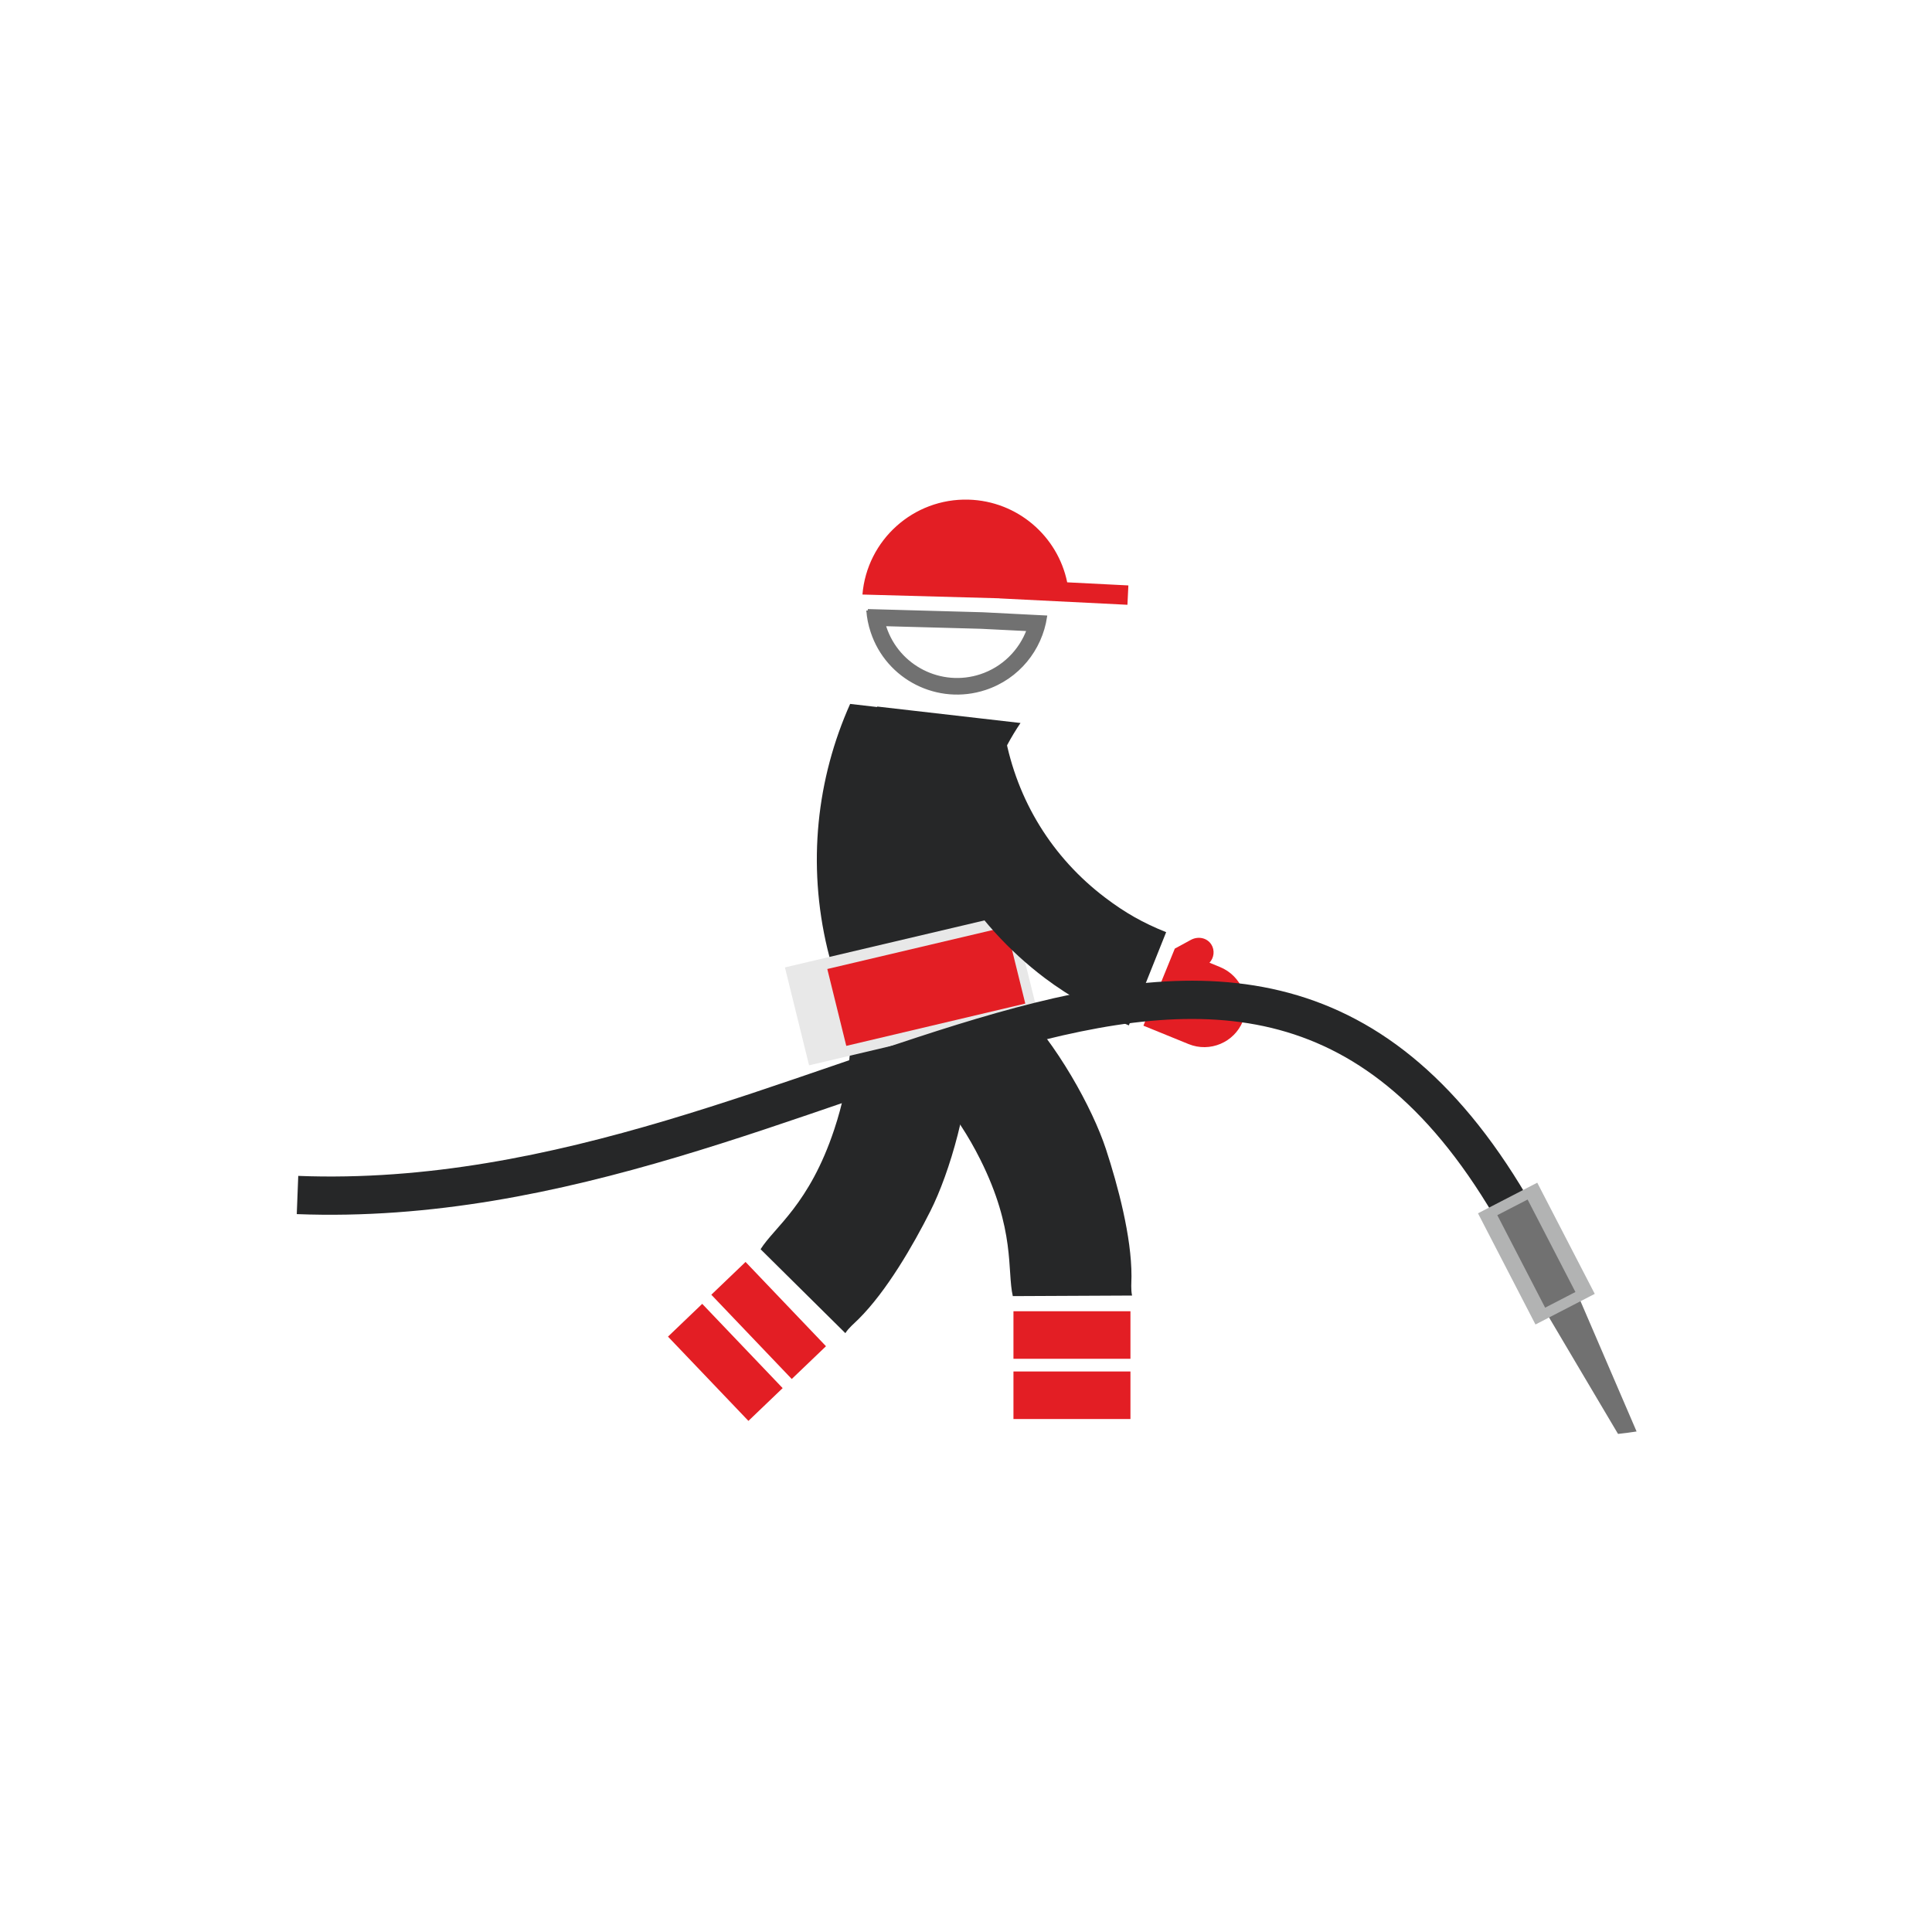 <?xml version="1.0" encoding="UTF-8"?>
<!DOCTYPE svg PUBLIC "-//W3C//DTD SVG 1.1//EN" "http://www.w3.org/Graphics/SVG/1.1/DTD/svg11.dtd">
<!-- Creator: CorelDRAW 2018 (64-Bit) -->
<svg xmlns="http://www.w3.org/2000/svg" xml:space="preserve" width="597px" height="597px" version="1.1" style="shape-rendering:geometricPrecision; text-rendering:geometricPrecision; image-rendering:optimizeQuality; fill-rule:evenodd; clip-rule:evenodd"
viewBox="0 0 205.6 205.6"
 xmlns:xlink="http://www.w3.org/1999/xlink">
 <defs>
  <style type="text/css">
   <![CDATA[
    .str1 {stroke:#262728;stroke-width:4.07;stroke-miterlimit:22.926}
    .str2 {stroke:#B2B3B3;stroke-width:1.22;stroke-miterlimit:22.926}
    .str0 {stroke:#717171;stroke-width:0.31;stroke-miterlimit:22.926}
    .fil5 {fill:none}
    .fil2 {fill:#E31E24}
    .fil3 {fill:#E8E8E8}
    .fil1 {fill:#717171}
    .fil0 {fill:#262728}
    .fil4 {fill:#262728;fill-rule:nonzero}
   ]]>
  </style>
 </defs>
 <g id="Livello_x0020_1">
  <g id="_2018966965712">
   <path class="fil0" d="M103.28 107.86l0 3.25c0,6.13 -2.21,13.69 -4.27,17.77 -1.85,3.67 -4.67,8.54 -7.64,11.49 -0.52,0.52 -1.03,0.92 -1.41,1.5l-9.02 -8.93c1.47,-2.35 5.19,-4.76 7.84,-12.75 1.78,-5.35 2.14,-10.33 1.38,-15.77 -0.12,-0.86 -0.36,-1.62 -0.38,-2.37l12.47 -2.73c0.03,1.08 1.03,4.78 1.03,8.54z"/>
   <path class="fil1 str0" d="M167.26 136.69c-0.49,0.39 -0.98,0.78 -1.47,1.16 -0.49,0.39 -0.98,0.78 -1.46,1.17 1.32,2.24 2.65,4.48 3.97,6.71 1.32,2.23 2.65,4.47 3.97,6.7 0.28,-0.03 0.56,-0.07 0.84,-0.1 0.27,-0.04 0.55,-0.08 0.83,-0.12 -1.11,-2.58 -2.23,-5.17 -3.34,-7.76 -1.11,-2.58 -2.23,-5.17 -3.34,-7.76z"/>
   <path class="fil0" d="M105.84 104.4l2.3 2.3c4.33,4.33 8.12,11.24 9.55,15.58 1.28,3.91 2.73,9.34 2.72,13.53 0,0.73 -0.08,1.37 0.06,2.06l-12.69 0.06c-0.62,-2.7 0.3,-7.04 -3.47,-14.56 -2.53,-5.04 -5.79,-8.81 -10.18,-12.13 -0.69,-0.52 -1.39,-0.88 -1.94,-1.4l6.89 -10.75c0.78,0.75 4.1,2.65 6.76,5.31z"/>
   <rect class="fil2" x="107.85" y="139.54" width="12.45" height="5.06"/>
   <path class="fil0" d="M88.36 102.19c-0.1,-0.39 -0.2,-0.78 -0.3,-1.18 -2.18,-9.08 -1.13,-18.18 2.41,-26.1l2.86 0.33 0.03 -0.05 15.24 1.75c-4.02,5.95 -5.62,13.5 -3.82,21.02 0.03,0.11 0.06,0.22 0.09,0.33l-16.51 3.9z"/>
   <polygon class="fil3" points="107.81,97.23 83.53,102.95 86.1,113.37 110.39,107.64 "/>
   <rect class="fil2" x="107.85" y="145.95" width="12.45" height="5.06"/>
   <rect class="fil2" transform="matrix(-0.042 -0.044 -0.047 0.045 87.9 143.262)" width="203.81" height="77.51"/>
   <rect class="fil2" transform="matrix(-0.042 -0.044 -0.047 0.045 83.289 147.721)" width="203.81" height="77.51"/>
   <polygon class="fil2" points="107.09,98.63 88.04,103.12 90.06,111.3 109.11,106.8 "/>
   <path class="fil1 str0" d="M94.09 66.48l10.31 0.28 5.02 0.25c-0.84,2.29 -2.68,4.11 -5.05,4.89 -4.23,1.39 -8.79,-0.91 -10.19,-5.14 -0.03,-0.09 -0.06,-0.19 -0.09,-0.28zm-1.74 -1.51c0.05,0.75 0.2,1.5 0.45,2.25 1.64,4.99 7.03,7.71 12.03,6.06 3.53,-1.16 5.92,-4.19 6.44,-7.63l-6.69 -0.34 0 0 -12.23 -0.34z"/>
   <path class="fil2" d="M103.07 53.17c-5.88,-0.16 -10.81,4.31 -11.29,10.1l14.58 0.4 0 0.01 13.62 0.68 0.1 -2.06 -6.51 -0.33c-1,-4.9 -5.28,-8.65 -10.5,-8.8z"/>
   <path class="fil4" d="M106.94 78.22c0.64,3.46 1.9,6.74 3.71,9.67 1.8,2.92 4.16,5.52 6.98,7.65 1.06,0.81 2.1,1.49 3.1,2.06 1.03,0.58 2.16,1.12 3.37,1.6l-3.97 9.92c-1.54,-0.62 -3.09,-1.36 -4.63,-2.23 -1.57,-0.89 -3.02,-1.83 -4.32,-2.81 -3.85,-2.91 -7.1,-6.51 -9.61,-10.59 -2.5,-4.06 -4.26,-8.58 -5.13,-13.34l10.5 -1.93z"/>
   <path class="fil2" d="M129.83 102.91l-1.12 -0.46c0.49,-0.52 0.59,-1.33 0.19,-1.95l0 0c-0.48,-0.73 -1.43,-0.89 -2.19,-0.47l-1.54 0.84 -0.15 0.08 -3.34 8.2 4.81 1.96c2.26,0.92 4.85,-0.17 5.77,-2.43l0 0c0.92,-2.26 -0.17,-4.85 -2.43,-5.77z"/>
   <path class="fil5 str1" d="M31.66 127.17c56.13,2.18 100.41,-49.4 129.77,2.37"/>
   <rect class="fil1 str2" transform="matrix(0.422 0.816 -1.264 0.653 163.078 126.756)" width="13.28" height="3.77"/>
  </g>
  <rect class="fil5" width="205.6" height="205.6"/>
 </g>
</svg>
